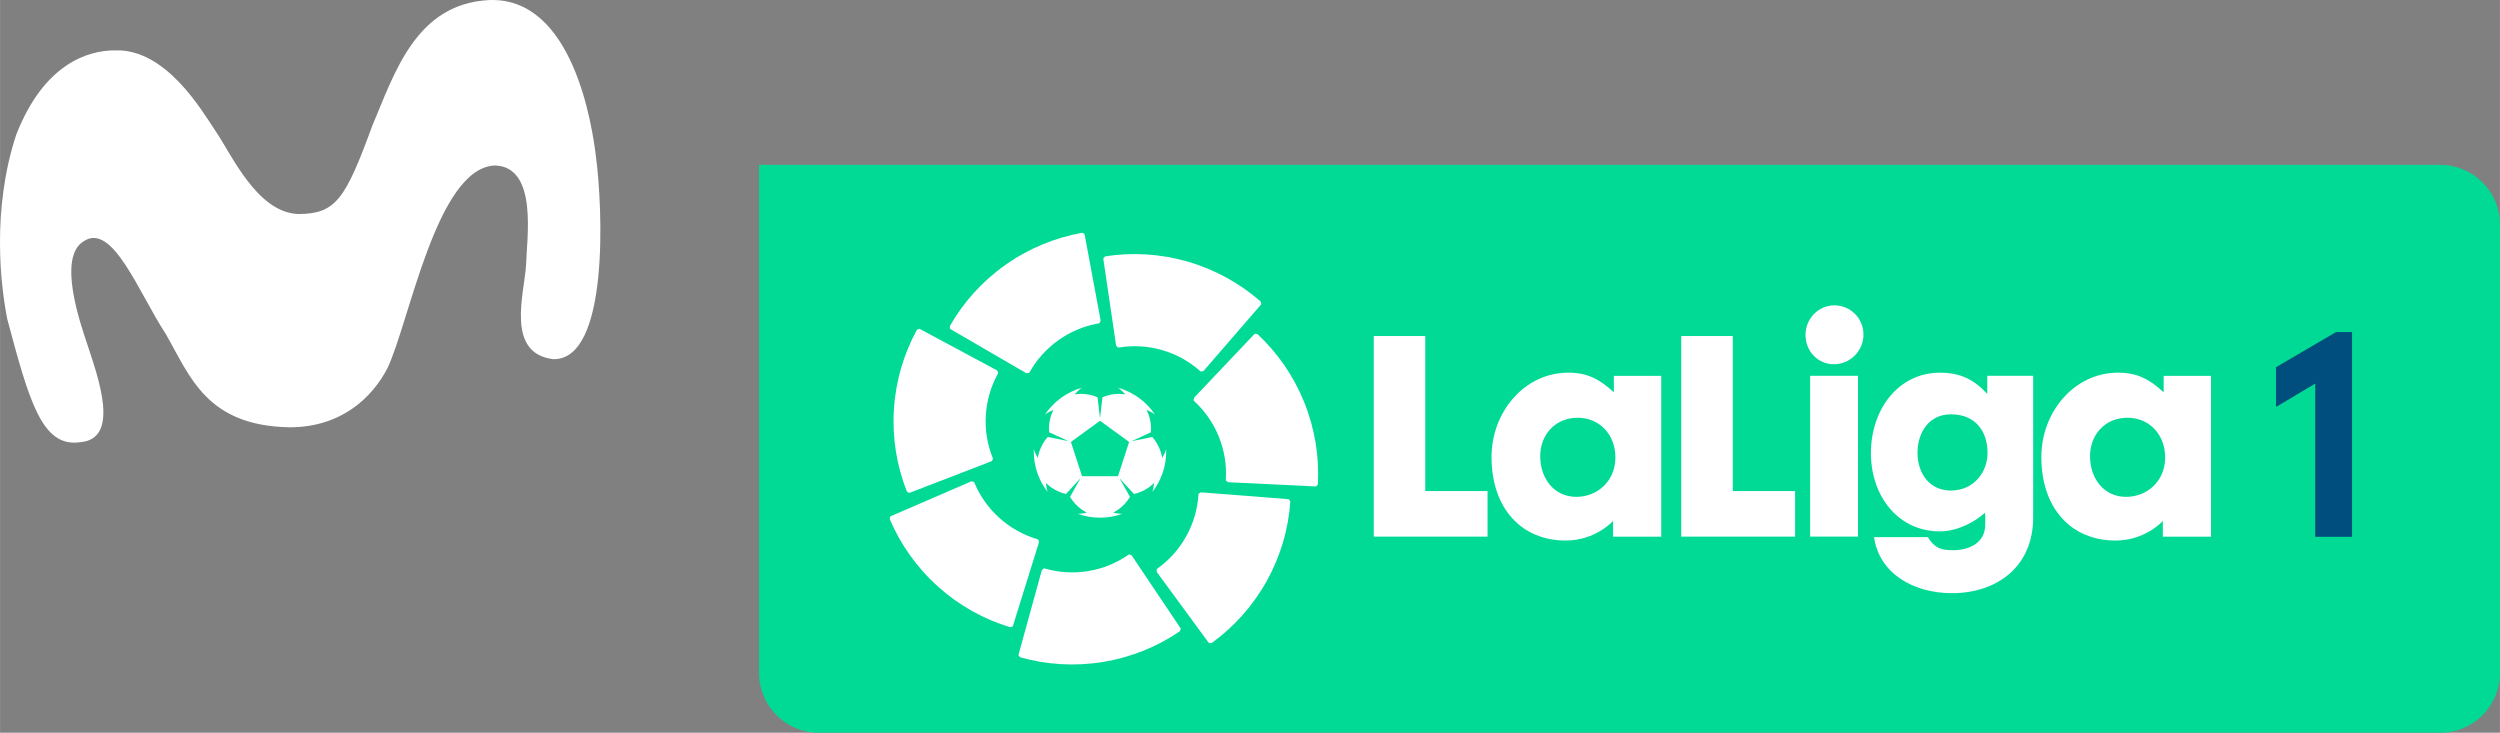 <svg width="2320" height="680" version="1.1" viewBox="0 0 613.82 179.92" xmlns="http://www.w3.org/2000/svg">
 <rect x="0" y="0" width="613.82" height="179.92" fill="#808080" stroke="none"/>
 <path d="m146.29 38.259c-0.865-7.042-5.484-39.099-26.235-38.242-17.912 0.947-23.121 17.746-28.662 30.884-6.607 17.98-8.896 21.649-18.258 21.649-10.121-0.475-16.239-14.585-20.317-20.519-3.31-4.929-12.1-20.135-24.633-19.662-6.825 0-17.493 3.474-24.221 20.727-6.09 18.544-3.784 37.241-2.19 45.261 5.328 19.868 8.454 31.573 17.819 30.224 10.067-0.705 4.465-15.964 1.857-23.964-1.667-4.983-7.52-21.572-0.82-25.441 7.036-4.539 13.414 12.665 20.073 22.848 6 10.437 9.962 22.505 30.385 22.892 12.765 0 20.259-7.358 23.963-14.37 5.473-11.305 12.118-49.551 26.552-49.915 10.529 0.419 7.708 17.988 7.561 24.364-0.414 7.075-5.137 21.755 6.681 23.198 13.756 0.237 12.172-37.074 10.444-49.937z" fill="#fff" stroke-width="4.074"/>
 <path d="m186.37 40.476-0.029 8.51e-4h0.029z" fill="#ff0" stroke-width="4.074"/>
 <path d="m186.37 40.477v124.73c0 8.153 6.563 14.718 14.717 14.718h398.03c8.153 0 14.717-6.564 14.717-14.718v-110.01c0-8.153-6.564-14.717-14.717-14.717h-412.72z" fill="#01da95" stroke-width="4.074"/>
 <g transform="matrix(1.214 0 0 1.214 186.34 -78.955)" fill="#fff" fill-rule="evenodd">
  <path d="m147.36 173.57h-23.01v-40.568h10.411v31.355h12.599" stroke-width="8.197"/>
  <path d="m148.17 157.47c0-9.058 6.615-17.059 15.517-17.059 3.91 0 6.353 1.328 9.222 3.976v-3.328h9.583v32.519h-9.747v-3.181s-3.484 3.967-9.574 3.967c-8.91 0-15.001-6.46-15.001-16.895m17.452-7.943c-4.64 0-7.607 3.492-7.607 7.779 0 4.508 2.812 8.222 7.287 8.222 4.328 0 7.919-3.238 7.919-7.951 0-4.763-3.328-8.05-7.599-8.05" stroke-width="8.197"/>
  <path d="m209.56 173.57h-23.026v-40.568h10.427v31.355h12.599" stroke-width="8.197"/>
  <path d="m211.67 132.78c0-3.279 2.599-5.984 5.837-5.984 3.221 0 5.886 2.59 5.886 5.886 0 3.328-2.664 6.025-6 6.025-3.172 0-5.722-2.59-5.722-5.927m0.935 40.79h9.681v-32.527h-9.681z" stroke-width=".928"/>
  <path d="m224.9 156.67c0-8.787 5.517-16.255 13.96-16.255 4.058 0 6.82 1.32 9.574 4.287v-3.656h9.279v28.658c0 10.058-7.451 15.304-16.411 15.304-7.869 0-14.739-4.025-15.772-11.337h10.878c1.353 2.23 2.705 2.648 5.107 2.648 3.385 0 6.5-1.582 6.5-5.131 0-0.853 0.057-1.599-0.049-2.443-1.877 1.697-5.361 3.763-9.165 3.763-8.271 0-13.903-6.992-13.903-15.837m16.198-7.837c-4.533 0-6.771 3.754-6.771 7.779 0 4.189 2.443 7.64 6.714 7.64 4.845 0 7.451-3.935 7.451-7.582 0-4.345-2.402-7.837-7.394-7.837" stroke-width="8.197"/>
  <path d="m259.37 157.47c0-9.058 6.607-17.059 15.517-17.059 3.902 0 6.353 1.328 9.222 3.976v-3.328h9.582v32.519h-9.746v-3.181s-3.492 3.967-9.574 3.967c-8.91 0-15.001-6.46-15.001-16.895m17.444-7.943c-4.64 0-7.599 3.492-7.599 7.779 0 4.508 2.804 8.222 7.287 8.222 4.32 0 7.91-3.238 7.91-7.951 0-4.763-3.328-8.05-7.599-8.05" stroke-width="8.197"/>
  <g transform="translate(-157.37 172.64)" stroke-width="5.917">
   <path d="m222.73-29.198c-3.112 0.876-5.769 2.84-7.527 5.467 0.509-0.432 1.195-0.734 1.71-0.982l-0.462 1.148c-0.379 1.172-0.497 2.343-0.385 3.396l3.763 1.722-0.012 0.041-4.029-0.817c-0.734 0.799-1.343 1.834-1.734 3.035l-0.302 1.195c-0.26-0.491-0.627-1.112-0.787-1.746l-0.012 0.438c0 3.106 1.053 5.947 2.822 8.219-0.231-0.592-0.296-1.284-0.367-1.822l0.941 0.793c1.006 0.722 2.083 1.201 3.124 1.414l2.822-3.065 0.035 0.024-2.041 3.621c0.533 0.929 1.325 1.823 2.337 2.562l1.047 0.657c-0.533 0.095-1.207 0.243-1.84 0.213 1.414 0.509 2.929 0.781 4.515 0.781 1.58 0 3.101-0.272 4.503-0.781-0.627 0.024-1.302-0.118-1.828-0.213l1.041-0.657c1.024-0.74 1.811-1.633 2.343-2.562l-2.041-3.621 0.035-0.024 2.822 3.071c1.036-0.219 2.118-0.698 3.118-1.42l0.947-0.793c-0.071 0.533-0.142 1.225-0.361 1.811 1.757-2.26 2.811-5.106 2.811-8.207l-0.012-0.426c-0.154 0.627-0.521 1.242-0.787 1.734l-0.296-1.195c-0.391-1.195-1-2.237-1.728-3.03l-4.029 0.817-0.012-0.041 3.757-1.722c0.112-1.059-6e-3 -2.225-0.385-3.402l-0.462-1.148c0.515 0.249 1.195 0.55 1.698 0.976-1.751-2.621-4.402-4.58-7.514-5.455 0.58 0.343 1.083 0.917 1.491 1.337l-1.231-0.089c-1.248 0-2.414 0.26-3.385 0.698l-0.473 4.077h-0.041l-0.473-4.077c-0.976-0.438-2.142-0.698-3.39-0.698l-1.231 0.089c0.408-0.426 0.911-1 1.491-1.343zm3.623 6.702 5.887 4.278-2.248 6.923h-7.278l-2.249-6.923z"/>
   <path d="m195.98-41.655 0.024 0.503 0.189 0.166 15.218 8.846 0.035 0.018 0.515-0.035 0.124-0.124 0.041-0.071c1.402-2.491 3.361-4.71 5.846-6.473 2.491-1.763 5.254-2.87 8.077-3.361l0.059-0.012 0.172-0.083 0.201-0.479-6e-3 -0.03-3.219-17.307-6e-3 -0.035-0.089-0.195-0.45-0.195-0.041 0.012c-5.378 0.976-10.704 3.124-15.455 6.485-4.763 3.373-8.526 7.615-11.236 12.372"/>
   <path d="m187.28-8.215 0.414 0.296 0.243-0.047 16.42-6.331 0.041-0.006 0.302-0.432-0.024-0.172-0.03-0.083c-1.065-2.651-1.574-5.562-1.391-8.603 0.183-3.053 1.047-5.899 2.432-8.408l0.03-0.053 0.047-0.183-0.249-0.462-0.03-0.012-15.514-8.319-0.03-0.018-0.201-0.053-0.444 0.231-0.018 0.041 6e-3 -0.006c-2.615 4.805-4.272 10.296-4.621 16.112-0.355 5.822 0.604 11.42 2.615 16.502"/>
   <path d="m208.17 19.253 0.485-0.136 0.112-0.219 5.237-16.81 0.012-0.036-0.142-0.497-0.154-0.089-0.077-0.024c-2.734-0.817-5.343-2.231-7.615-4.26-2.272-2.035-3.964-4.485-5.077-7.124l-0.018-0.053-0.112-0.154-0.521-0.089-0.03 0.012-16.153 6.988-0.035 0.018-0.166 0.124-0.089 0.491 0.012 0.036c2.148 5.029 5.426 9.739 9.769 13.627 4.337 3.893 9.325 6.615 14.562 8.195"/>
   <path d="m242.49 20.077 0.195-0.467-0.095-0.225-9.81-14.615-0.024-0.036-0.479-0.201-0.166 0.059-0.065 0.047c-2.349 1.627-5.089 2.769-8.088 3.266-3.018 0.491-5.982 0.278-8.739-0.515l-0.059-0.018-0.183-0.006-0.396 0.349-6e-3 0.03-4.68 16.976-0.012 0.024-6e-3 0.219 0.325 0.373 0.041 0.012h-6e-3c5.26 1.479 10.988 1.876 16.739 0.929 5.751-0.941 11-3.112 15.514-6.201"/>
   <path d="m264.84-6.146-0.243-0.444-0.237-0.059-17.55-1.373-0.035-0.006-0.456 0.254-0.059 0.172v0.083c-0.189 2.852-0.982 5.704-2.462 8.367-1.485 2.675-3.491 4.87-5.816 6.532l-0.053 0.041-0.124 0.142 0.03 0.521 0.018 0.03 10.414 14.195 0.012 0.024 0.172 0.142 0.491-0.024 0.03-0.024c4.432-3.213 8.29-7.455 11.118-12.55 2.828-5.1 4.373-10.562 4.751-16.017"/>
   <path d="m258.21-40.015-0.497-0.089-0.201 0.142-12.118 12.775-0.03 0.03-0.083 0.509 0.095 0.148 0.059 0.059c2.1 1.941 3.811 4.355 4.958 7.177 1.142 2.834 1.58 5.775 1.408 8.639l-6e-3 0.059 0.041 0.183 0.42 0.308h0.03l17.591 0.852h0.024l0.213-0.036 0.296-0.396v-0.047c0.296-5.455-0.568-11.124-2.751-16.532-2.183-5.408-5.449-10.047-9.449-13.781"/>
   <path d="m227.42-55.757-0.373 0.343-0.018 0.243 2.574 17.42 6e-3 0.035 0.349 0.385 0.178 0.018 0.083-0.012c2.817-0.456 5.775-0.314 8.698 0.533 2.941 0.846 5.527 2.32 7.674 4.219l0.041 0.035 0.166 0.089 0.503-0.142 0.024-0.024 11.526-13.313 0.018-0.018 0.095-0.195-0.124-0.479-0.035-0.024h6e-3c-4.118-3.598-9.118-6.42-14.71-8.041-5.603-1.615-11.272-1.917-16.68-1.071"/>
  </g>
 </g>
 <path d="m577.51 81.541v50.272h-9.049v-37.632l-9.623 5.745v-9.767l14.723-8.618z" fill="#004e7e"/>
</svg>

